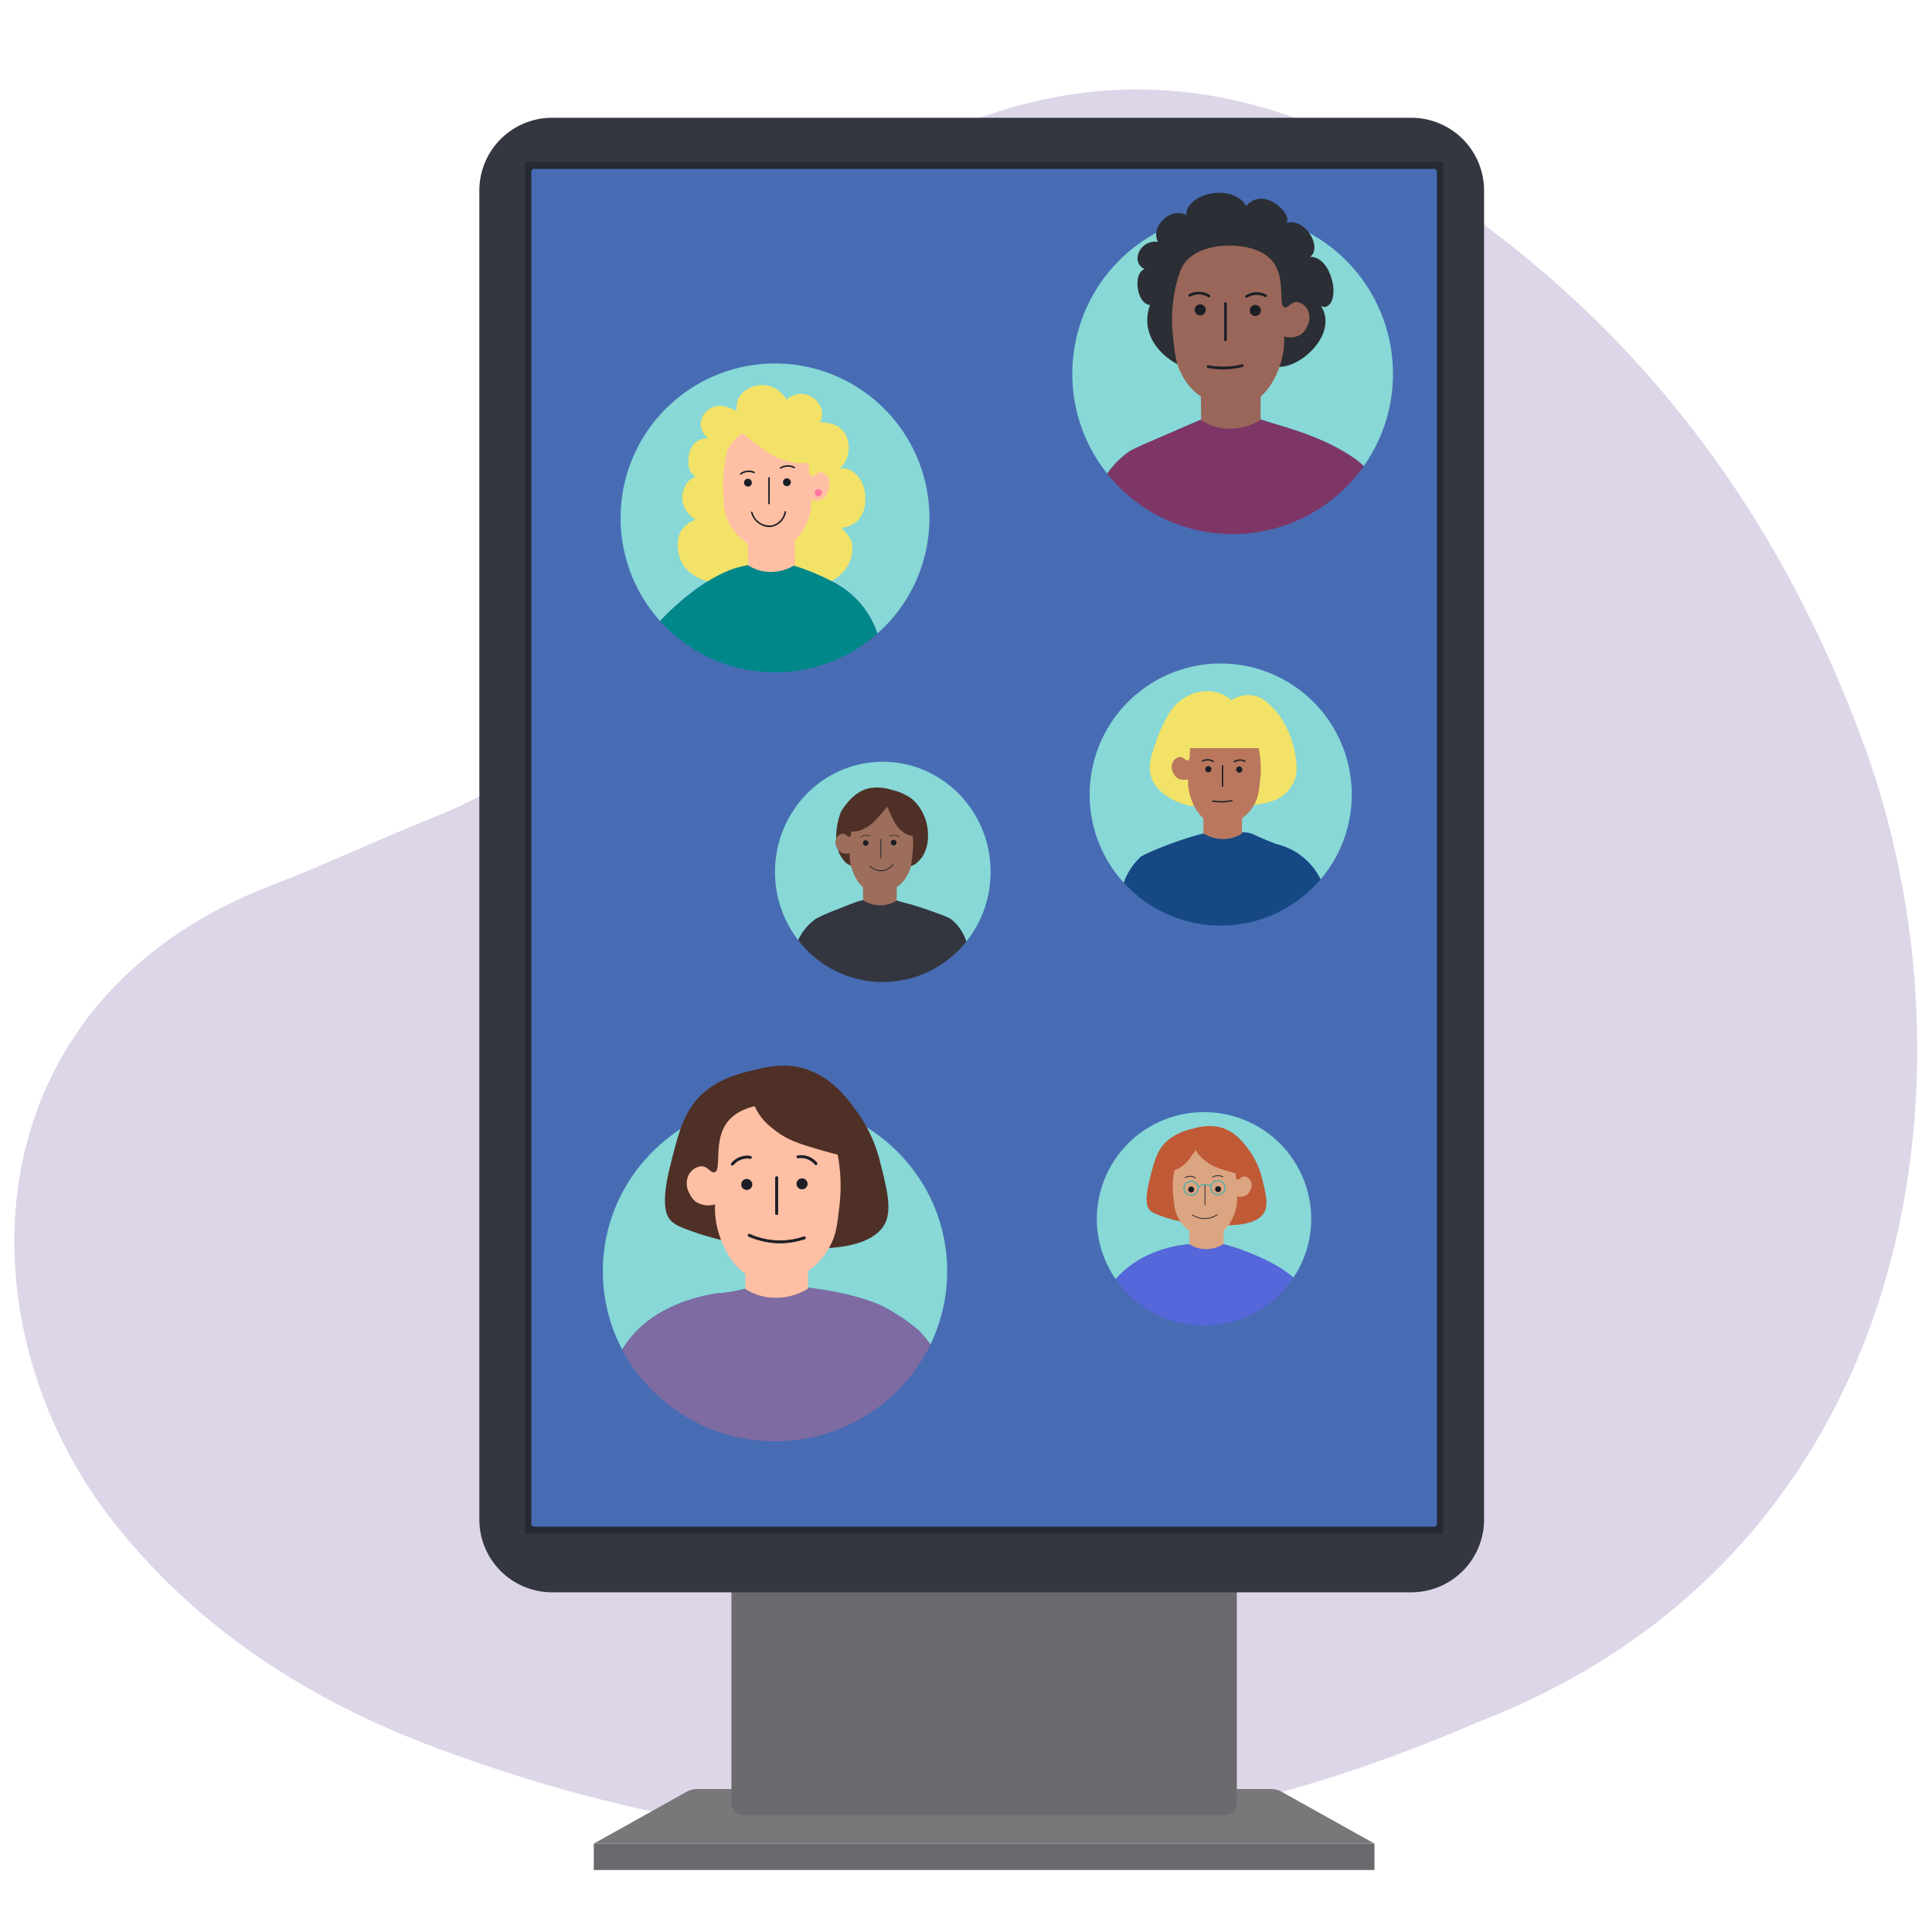 <svg xmlns="http://www.w3.org/2000/svg" xmlns:xlink="http://www.w3.org/1999/xlink" width="540" height="540" viewBox="0 0 540 540">
  <defs>
    <clipPath id="clip-path">
      <rect id="Rectangle_2" data-name="Rectangle 2" width="531.879" height="489.68" fill="#ddd6e9"/>
    </clipPath>
    <clipPath id="clip-path-2">
      <rect id="Rectangle_6" data-name="Rectangle 6" width="280.826" height="489.762" fill="none"/>
    </clipPath>
    <clipPath id="clip-path-3">
      <rect id="Rectangle_5" data-name="Rectangle 5" width="280.826" height="489.764" fill="none"/>
    </clipPath>
    <clipPath id="clip-path-4">
      <rect id="Rectangle_3" data-name="Rectangle 3" width="256.598" height="383.468" fill="none"/>
    </clipPath>
    <clipPath id="clip-path-5">
      <path id="Path_1360" data-name="Path 1360" d="M0-81.888H89.623v-95.394H0Z" transform="translate(0 177.282)" fill="none"/>
    </clipPath>
    <clipPath id="clip-path-6">
      <path id="Path_1387" data-name="Path 1387" d="M0-62.882H73.254v-73.254H0Z" transform="translate(0 136.136)" fill="none"/>
    </clipPath>
    <clipPath id="clip-path-8">
      <path id="Path_1377" data-name="Path 1377" d="M0-51.167H59.928v-59.606H0Z" transform="translate(0 110.773)" fill="none"/>
    </clipPath>
    <clipPath id="clip-path-9">
      <path id="Path_1405" data-name="Path 1405" d="M0-31.134H60.253V-92.7H0Z" transform="translate(0 92.702)" fill="none"/>
    </clipPath>
    <clipPath id="clip-path-10">
      <path id="Path_1419" data-name="Path 1419" d="M0-48.079H86.325V-134.4H0Z" transform="translate(0 134.404)" fill="none"/>
    </clipPath>
    <clipPath id="clip-path-11">
      <path id="Path_1436" data-name="Path 1436" d="M0-112.429H96.233V-217.412H0Z" transform="translate(0 217.412)" fill="none"/>
    </clipPath>
    <clipPath id="clip-SID25_-_Video_screens_-_Page_image_O4">
      <rect width="540" height="540"/>
    </clipPath>
  </defs>
  <g id="SID25_-_Video_screens_-_Page_image_O4" data-name="SID25 - Video screens - Page image O4" clip-path="url(#clip-SID25_-_Video_screens_-_Page_image_O4)">
    <g id="Group_4" data-name="Group 4" transform="translate(4 25)">
      <g id="Group_3" data-name="Group 3" clip-path="url(#clip-path)">
        <path id="Path_2" data-name="Path 2" d="M408.37,456.632c123.717-47.347,142.467-180.959,108.562-273.649C492.6,116.476,451.6,62.551,391.4,24.536,354.54,1.262,314.788-7.432,272.035,7.137c-29.8,10.156-49.3,31.168-60.909,59.6-8.426,20.626-15.5,41.808-23.072,62.779-12.665,35.081-35.841,59.971-70.7,73.867-15.263,6.085-30.126,13.188-45.459,19.072C-12.974,255.014-16.04,345.351,28.115,400.931,51.881,430.847,82.964,450.488,118,463.573c95.274,35.582,190.323,36.225,290.372-6.941" transform="translate(0 0.001)" fill="#ddd6e9"/>
      </g>
    </g>
    <g id="Group_11" data-name="Group 11" transform="translate(133.977 32.918)">
      <g id="Group_10" data-name="Group 10" clip-path="url(#clip-path-2)">
        <g id="Group_9" data-name="Group 9" transform="translate(0 -0.001)">
          <g id="Group_8" data-name="Group 8" clip-path="url(#clip-path-3)">
            <path id="Path_3" data-name="Path 3" d="M311.849,1382.764H93.647l25.979-14.5a5.974,5.974,0,0,1,2.9-.746H282.965a5.974,5.974,0,0,1,2.9.746Z" transform="translate(-61.659 -900.393)" fill="#78777a"/>
            <path id="Path_4" data-name="Path 4" d="M344.172,1247.862H209.627a3.359,3.359,0,0,1-3.359-3.359V1174.8H347.531V1244.5a3.359,3.359,0,0,1-3.359,3.359" transform="translate(-135.81 -773.503)" fill="#6b696d"/>
            <path id="Path_5" data-name="Path 5" d="M260.545,412.134H20.28A20.34,20.34,0,0,1,0,391.853V20.276A20.34,20.34,0,0,1,20.28,0H260.545a20.34,20.34,0,0,1,20.28,20.28V391.853a20.34,20.34,0,0,1-20.28,20.28" transform="translate(0 0.004)" fill="#343740"/>
            <g id="Group_7" data-name="Group 7" transform="translate(12.79 12.305)" opacity="0.6">
              <g id="Group_6" data-name="Group 6">
                <g id="Group_5" data-name="Group 5" clip-path="url(#clip-path-4)">
                  <path id="Path_6" data-name="Path 6" d="M293.314,419.491H38.172a.728.728,0,0,1-.728-.728V36.752a.728.728,0,0,1,.728-.728H293.314a.728.728,0,0,1,.728.728v382.01a.728.728,0,0,1-.728.728" transform="translate(-37.444 -36.023)" fill="#1c1f27"/>
                </g>
              </g>
            </g>
            <path id="Path_7" data-name="Path 7" d="M42.566,420.613V42.581a.725.725,0,0,1,.725-.725H294.94a.725.725,0,0,1,.725.725V420.613a.725.725,0,0,1-.725.725H43.291a.725.725,0,0,1-.725-.725" transform="translate(-28.026 -27.557)" fill="#476cb4"/>
            <rect id="Rectangle_4" data-name="Rectangle 4" width="218.202" height="7.393" transform="translate(31.988 482.371)" fill="#6b696d"/>
          </g>
        </g>
      </g>
    </g>
    <g id="Group_42604" data-name="Group 42604" transform="translate(299.717 53.891)">
      <g id="Group_42603" data-name="Group 42603" transform="translate(0)" clip-path="url(#clip-path-5)">
        <g id="Group_42588" data-name="Group 42588" transform="translate(0 5.77)">
          <path id="Path_1345" data-name="Path 1345" d="M-12.933-57.65c1.443-1.1,2.4-1.526,9.823-4.741,3.224-1.4,7.249-3.137,11.909-5.138.128-.058.375-.168.69-.287,3.827-1.444,6.291.1,10.587-.048a16.065,16.065,0,0,1,2.821.182,12.877,12.877,0,0,1,2.083.55c3.009,1.054,5.307,1.592,8.863,2.778,0,0,3.08.981,6.3,2.32a55.9,55.9,0,0,1,11.022,5.908,27.686,27.686,0,0,1,2.278,1.945A44.6,44.6,0,0,0,61.624-80a44.812,44.812,0,0,0-44.812-44.812A44.812,44.812,0,0,0-28-80,44.617,44.617,0,0,0-18.241-52.08a25.19,25.19,0,0,1,5.308-5.569" transform="translate(27.999 124.808)" fill="#87d8d6"/>
        </g>
        <g id="Group_42589" data-name="Group 42589" transform="translate(9.758 62.14)">
          <path id="Path_1346" data-name="Path 1346" d="M-30.09-28.546a44.757,44.757,0,0,0,36.632-19,27.788,27.788,0,0,0-2.279-1.946A55.885,55.885,0,0,0-6.759-55.4c-3.219-1.339-6.3-2.32-6.3-2.32-3.556-1.186-5.854-1.725-8.863-2.778A12.878,12.878,0,0,0-24-61.044a16.064,16.064,0,0,0-2.82-.182c-4.3.144-6.761-1.4-10.588.048-.315.119-.562.229-.69.288-4.66,2-8.685,3.741-11.909,5.137-7.422,3.215-8.381,3.646-9.824,4.741a25.226,25.226,0,0,0-5.308,5.569,44.726,44.726,0,0,0,35.053,16.9" transform="translate(65.143 61.8)" fill="#7e3667"/>
        </g>
        <g id="Group_42590" data-name="Group 42590" transform="translate(18.204 0)">
          <path id="Path_1347" data-name="Path 1347" d="M-35.041-7.527c6.269-3.262,13,9.459,4.953,9.943,7.956-4.657,12.035,12.63,6.386,13.228a4.294,4.294,0,0,1-2.775-2.537c9.942,8.84-6.088,22.309-12.027,18.585-8.689-1.766-4.049-14.078-8.755-18.826-1.28-2.036-5.687-.507-5.387,2.177-.563,3.241,8.4,9.781,2.9,13.355-.637,12.166-28.287,2.561-22.6-13.351-3.6-.171-4.968-8.655-1.537-10.04-4.162-2.084-1.025-8.4,3.742-7.563-1.2-2.615,0-4.813,1.683-6.429,2.769-2.684,7.6-1.775,6.418.444a6.158,6.158,0,0,1,.165-3.355c2.843-5.29,13.394-6.157,16.4-.687,5.445-6.457,14.707,4.23,10.436,5.057" transform="translate(75.861 16.296)" fill="#2b2e34"/>
        </g>
        <g id="Group_42591" data-name="Group 42591" transform="translate(35.917 54.787)">
          <path id="Path_1348" data-name="Path 1348" d="M-14.418-.224h0c0,.009-.04.018-.04.018-.025.005-.046,2.278-.058,8.4a16.123,16.123,0,0,1-11.2,2.24A15.622,15.622,0,0,1-31.121,8.3s-.012-2.324-.045-4.391c-.017-1.037-.039-2.542-.048-4.391l16.8.259Z" transform="translate(31.215 0.484)" fill="#996659"/>
        </g>
        <g id="Group_42592" data-name="Group 42592" transform="translate(27.9 14.746)">
          <path id="Path_1349" data-name="Path 1349" d="M-2.159-30.671a16.906,16.906,0,0,0,8.3,8.062,14.1,14.1,0,0,0,9.311.914c8.337-2.334,10.56-12.91,10.821-14.264a20.86,20.86,0,0,0,.344-5.024,5.869,5.869,0,0,0,4.658-.559,4.373,4.373,0,0,0,.835-.747A8.148,8.148,0,0,0,33.146-44a5.032,5.032,0,0,0,.239-4.039,4.1,4.1,0,0,0-3.152-2.57c-1.762-.1-2.46,1.713-3.434,1.515-1.9-.386.276-7.537-2.975-12.311-3.5-5.14-11.531-5.013-12.98-4.991-1.083.017-9.074.144-12.43,5.487a9.161,9.161,0,0,0-.783,1.567c-.3.819-.723,2.054-1.119,3.584A42.8,42.8,0,0,0-4.353-40.2c.524,4.528.774,6.793,2.2,9.522Z" transform="translate(4.675 66.402)" fill="#996659"/>
        </g>
        <g id="Group_42593" data-name="Group 42593" transform="translate(49.6 31.341)">
          <path id="Path_1350" data-name="Path 1350" d="M-1.328,0A1.547,1.547,0,0,0-2.875,1.546,1.547,1.547,0,0,0-1.328,3.094,1.547,1.547,0,0,0,.219,1.546,1.546,1.546,0,0,0-1.328,0" transform="translate(2.875 0)" fill="#1c1e26"/>
        </g>
        <g id="Group_42594" data-name="Group 42594" transform="translate(34.2 31.171)">
          <path id="Path_1351" data-name="Path 1351" d="M-1.328,0A1.546,1.546,0,0,0-2.874,1.546,1.546,1.546,0,0,0-1.328,3.094,1.547,1.547,0,0,0,.22,1.546,1.547,1.547,0,0,0-1.328,0" transform="translate(2.874 0)" fill="#1c1e26"/>
        </g>
        <g id="Group_42595" data-name="Group 42595" transform="translate(48.407 27.888)">
          <path id="Path_1352" data-name="Path 1352" d="M-.238-1.169a.277.277,0,0,1-.278-.276.277.277,0,0,1,.131-.237,5.668,5.668,0,0,1,5.625-.2.277.277,0,0,1,.116.375.277.277,0,0,1-.375.116A5.112,5.112,0,0,0-.09-1.211a.277.277,0,0,1-.146.042" transform="translate(0.516 2.532)" fill="#1c1e26"/>
        </g>
        <g id="Group_42596" data-name="Group 42596" transform="translate(48.313 27.795)">
          <path id="Path_1353" data-name="Path 1353" d="M-2.756-.163A5.556,5.556,0,0,0-5.691.672.182.182,0,0,0-5.75.923h0A.187.187,0,0,0-5.5.981,5.208,5.208,0,0,1-.332.8.183.183,0,0,0-.086.724.183.183,0,0,0-.162.477,5.555,5.555,0,0,0-2.755-.164M-5.6,1.2A.372.372,0,0,1-5.967.826.373.373,0,0,1-5.792.511,5.765,5.765,0,0,1-.074.31a.373.373,0,0,1,.168.5A.372.372,0,0,1-.4.977L-.421.968A5.02,5.02,0,0,0-5.4,1.143a.37.37,0,0,1-.2.056" transform="translate(5.967 0.352)" fill="#1c1e26"/>
        </g>
        <g id="Group_42597" data-name="Group 42597" transform="translate(32.568 27.758)">
          <path id="Path_1354" data-name="Path 1354" d="M-4.83-1.169a.274.274,0,0,1-.146-.042,5.117,5.117,0,0,0-5.074-.178.277.277,0,0,1-.374-.116.277.277,0,0,1,.115-.375,5.673,5.673,0,0,1,5.625.2.277.277,0,0,1,.09.382.276.276,0,0,1-.236.131" transform="translate(10.456 2.53)" fill="#1c1e26"/>
        </g>
        <g id="Group_42598" data-name="Group 42598" transform="translate(32.464 27.663)">
          <path id="Path_1355" data-name="Path 1355" d="M-2.482-.475A5.2,5.2,0,0,1,.261.3.186.186,0,0,0,.512.247.182.182,0,0,0,.455,0h0A5.579,5.579,0,0,0-5.077-.2a.182.182,0,0,0-.076.245.183.183,0,0,0,.108.09A.185.185,0,0,0-4.906.123a5.185,5.185,0,0,1,2.425-.6m2.839,1a.37.37,0,0,1-.2-.056A5.02,5.02,0,0,0-4.818.291.371.371,0,0,1-5.325.149a.372.372,0,0,1,.142-.506l.017-.009a5.768,5.768,0,0,1,5.719.2.372.372,0,0,1-.2.688" transform="translate(5.373 1.029)" fill="#1c1e26"/>
        </g>
        <g id="Group_42599" data-name="Group 42599" transform="translate(42.537 30.704)">
          <path id="Path_1356" data-name="Path 1356" d="M-.238-9.168a.277.277,0,0,1-.277-.277V-19.572a.277.277,0,0,1,.278-.276.277.277,0,0,1,.276.276V-9.445a.277.277,0,0,1-.277.277" transform="translate(0.515 19.848)" fill="#1c1e26"/>
        </g>
        <g id="Group_42600" data-name="Group 42600" transform="translate(42.442 30.595)">
          <path id="Path_1357" data-name="Path 1357" d="M-.319-.174A.182.182,0,0,0-.5.009V10.136a.182.182,0,0,0,.183.181.182.182,0,0,0,.181-.181V.009A.182.182,0,0,0-.319-.173m0,10.682a.373.373,0,0,1-.372-.372V.009A.372.372,0,0,1-.332-.376a.372.372,0,0,1,.385.359V10.136a.373.373,0,0,1-.372.372" transform="translate(0.691 0.376)" fill="#1c1e26"/>
        </g>
        <g id="Group_42601" data-name="Group 42601" transform="translate(37.661 48.043)">
          <path id="Path_1358" data-name="Path 1358" d="M-3.822-1.027a23.135,23.135,0,0,1-4.225-.391.277.277,0,0,1-.223-.323.278.278,0,0,1,.323-.223,22.463,22.463,0,0,0,9.417-.252.277.277,0,0,1,.334.2.277.277,0,0,1-.2.335,23.06,23.06,0,0,1-5.421.648" transform="translate(8.275 2.224)" fill="#1c1e26"/>
        </g>
        <g id="Group_42602" data-name="Group 42602" transform="translate(37.567 47.946)">
          <path id="Path_1359" data-name="Path 1359" d="M-.319-.385a.182.182,0,0,0-.187.176.182.182,0,0,0,.154.186A23.014,23.014,0,0,0,9.255-.281.182.182,0,0,0,9.389-.5a.183.183,0,0,0-.22-.135A22.546,22.546,0,0,1-.286-.382a.171.171,0,0,0-.033,0M3.856.555A23.334,23.334,0,0,1-.387.163a.371.371,0,0,1-.3-.433h0a.374.374,0,0,1,.433-.3A22.348,22.348,0,0,0,9.124-.819a.372.372,0,0,1,.46.255A.372.372,0,0,1,9.329-.1L9.3-.1A23.22,23.22,0,0,1,3.855.555" transform="translate(0.691 0.834)" fill="#1c1e26"/>
        </g>
      </g>
    </g>
    <g id="Group_42636" data-name="Group 42636" transform="translate(304.565 185.447)">
      <g id="Group_42632" data-name="Group 42632" transform="translate(0)" clip-path="url(#clip-path-6)">
        <g id="Group_42623" data-name="Group 42623" transform="translate(0 0)">
          <path id="Path_1378" data-name="Path 1378" d="M-12.367-46.309c4.409-2.409,16.648-6.884,21.539-7.1,12.746.825,5.453-.47,16.27,3.66A18.377,18.377,0,0,1,37.76-39.918a36.471,36.471,0,0,0,8.721-23.711A36.627,36.627,0,0,0,9.854-100.256,36.627,36.627,0,0,0-26.773-63.629a36.492,36.492,0,0,0,9.554,24.668,17.577,17.577,0,0,1,4.853-7.348" transform="translate(26.773 100.256)" fill="#87d8d6"/>
        </g>
        <g id="Group_42624" data-name="Group 42624" transform="translate(16.787 7.713)">
          <path id="Path_1379" data-name="Path 1379" d="M-29.881-4.388a19.4,19.4,0,0,1,3,4.271A27.151,27.151,0,0,1-23.824,9.5c.077.518.117.9.13,1.053a14.294,14.294,0,0,1-.139,3.69,10.293,10.293,0,0,1-3.578,5.408c-1.579,1.253-3.243,1.835-6.4,2.438-3.781.72-9.172.775-16.814.72a15.97,15.97,0,0,1-7.828-2.1c-1.554-.9-4.438-2.559-5.683-5.788-1.276-3.311-.145-6.49,1.5-11.1a37.884,37.884,0,0,1,2.986-6.419A12.786,12.786,0,0,1-54.48-7.931a11.735,11.735,0,0,1,9.009-1.08,10.556,10.556,0,0,1,3.628,2.05,8.862,8.862,0,0,1,6.084-1.329c2.636.476,4.305,2.236,5.879,3.9" transform="translate(64.69 9.499)" fill="#f2e268"/>
        </g>
        <g id="Group_42625" data-name="Group 42625" transform="translate(22.924 15.885)">
          <path id="Path_1380" data-name="Path 1380" d="M-19.964-19.886a10.965,10.965,0,0,1-5.381,5.227,9.147,9.147,0,0,1-6.037.594c-5.407-1.513-6.848-8.372-7.017-9.249a13.571,13.571,0,0,1-.223-3.257,3.791,3.791,0,0,1-3.019-.363,2.746,2.746,0,0,1-.542-.484,5.236,5.236,0,0,1-.672-1.109,3.281,3.281,0,0,1-.155-2.619,2.653,2.653,0,0,1,2.044-1.667c1.142-.065,1.594,1.112,2.226.983,1.232-.251-.178-4.886,1.93-7.982,2.27-3.333,7.472-3.251,8.419-3.236.7.012,5.884.094,8.06,3.558a5.98,5.98,0,0,1,.508,1.017c.195.526.468,1.332.726,2.323a27.829,27.829,0,0,1,.561,10.092c-.342,2.933-.505,4.406-1.427,6.173" transform="translate(43.22 43.053)" fill="#ba775e"/>
        </g>
        <g id="Group_42626" data-name="Group 42626" transform="translate(40.948 28.774)">
          <path id="Path_1381" data-name="Path 1381" d="M-.745,0a.867.867,0,0,0-.867.867.868.868,0,0,0,.867.867A.868.868,0,0,0,.123.867.867.867,0,0,0-.745,0" transform="translate(1.612 0)" fill="#1c1e26"/>
        </g>
        <g id="Group_42627" data-name="Group 42627" transform="translate(32.306 28.678)">
          <path id="Path_1382" data-name="Path 1382" d="M-.744,0a.867.867,0,0,0-.867.867.867.867,0,0,0,.867.867A.868.868,0,0,0,.123.867.867.867,0,0,0-.744,0" transform="translate(1.611)" fill="#1c1e26"/>
        </g>
        <g id="Group_42628" data-name="Group 42628" transform="translate(40.245 26.803)">
          <path id="Path_1383" data-name="Path 1383" d="M-.162-.713A.19.19,0,0,1-.322-.8a.189.189,0,0,1,.061-.26,3.215,3.215,0,0,1,3.189-.112.189.189,0,0,1,.079.255.188.188,0,0,1-.255.079,2.835,2.835,0,0,0-2.814.1.188.188,0,0,1-.1.029" transform="translate(0.351 1.543)" fill="#1c1e26"/>
        </g>
        <g id="Group_42629" data-name="Group 42629" transform="translate(31.355 26.73)">
          <path id="Path_1384" data-name="Path 1384" d="M-2.739-.713a.188.188,0,0,1-.1-.029,2.839,2.839,0,0,0-2.815-.1.189.189,0,0,1-.255-.079.189.189,0,0,1,.079-.255,3.217,3.217,0,0,1,3.19.112.189.189,0,0,1,.061.26.19.19,0,0,1-.16.089" transform="translate(5.929 1.543)" fill="#1c1e26"/>
        </g>
        <g id="Group_42630" data-name="Group 42630" transform="translate(36.951 28.382)">
          <path id="Path_1385" data-name="Path 1385" d="M-.162-5.2A.188.188,0,0,1-.35-5.391v-5.684a.188.188,0,0,1,.188-.189.189.189,0,0,1,.188.189v5.684A.189.189,0,0,1-.162-5.2" transform="translate(0.35 11.264)" fill="#1c1e26"/>
        </g>
        <g id="Group_42631" data-name="Group 42631" transform="translate(34.215 38.116)">
          <path id="Path_1386" data-name="Path 1386" d="M-2.173-.632a13.06,13.06,0,0,1-2.378-.22.189.189,0,0,1-.151-.22.188.188,0,0,1,.22-.151,12.566,12.566,0,0,0,5.27-.14.188.188,0,0,1,.228.139A.188.188,0,0,1,.877-1a12.983,12.983,0,0,1-3.05.365" transform="translate(4.705 1.369)" fill="#1c1e26"/>
        </g>
      </g>
      <path id="Path_1388" data-name="Path 1388" d="M71.328-106.737H49.214V-98.9H71.328Z" transform="translate(-22.732 122.556)" fill="#f2e268"/>
      <g id="Group_42635" data-name="Group 42635" transform="translate(0)" clip-path="url(#clip-path-6)">
        <g id="Group_42633" data-name="Group 42633" transform="translate(9.554 46.848)">
          <path id="Path_1389" data-name="Path 1389" d="M-23.239-22.667A36.539,36.539,0,0,0,4.667-35.584,18.38,18.38,0,0,0-7.65-45.413c-10.818-4.13-3.524-2.835-16.27-3.66-4.891.215-17.13,4.689-21.539,7.1a17.581,17.581,0,0,0-4.852,7.348A36.53,36.53,0,0,0-23.239-22.667" transform="translate(50.312 49.073)" fill="#164984"/>
        </g>
        <g id="Group_42634" data-name="Group 42634" transform="translate(31.723 41.851)">
          <path id="Path_1390" data-name="Path 1390" d="M0-.145H0l.026.012S.056,1.34.064,5.312A10.455,10.455,0,0,0,7.326,6.764a10.139,10.139,0,0,0,3.506-1.383s.008-1.507.031-2.848c.01-.672.024-1.648.03-2.847Z" transform="translate(0 0.313)" fill="#ba775e"/>
        </g>
      </g>
    </g>
    <g id="Group_42622" data-name="Group 42622" transform="translate(306.565 310.848)">
      <g id="Group_42621" data-name="Group 42621" transform="translate(0)" clip-path="url(#clip-path-8)">
        <g id="Group_42605" data-name="Group 42605" transform="translate(0 0)">
          <path id="Path_1361" data-name="Path 1361" d="M-22.185-31.673l1.361-.777,8.171.777A64.958,64.958,0,0,1,1.86-25.849,37.19,37.19,0,0,1,6.927-22.33,29.54,29.54,0,0,0,11.9-38.768a29.884,29.884,0,0,0-29.964-29.8,29.884,29.884,0,0,0-29.964,29.8,29.549,29.549,0,0,0,5.275,16.885c.159-.175.314-.343.463-.5,6.835-7.393,16.085-8.9,20.105-9.286" transform="translate(48.029 68.571)" fill="#87d8d6"/>
        </g>
        <g id="Group_42606" data-name="Group 42606" transform="translate(5.276 36.121)">
          <path id="Path_1362" data-name="Path 1362" d="M-21.193-20.16A29.975,29.975,0,0,0,3.8-33.526a37.163,37.163,0,0,0-5.067-3.519,64.957,64.957,0,0,0-14.512-5.824l-8.171-.777-1.361.777c-4.02.386-13.27,1.892-20.105,9.286l-.463.5A29.971,29.971,0,0,0-21.193-20.16" transform="translate(45.881 43.646)" fill="#5666db"/>
        </g>
        <g id="Group_42607" data-name="Group 42607" transform="translate(13.92 3.861)">
          <path id="Path_1363" data-name="Path 1363" d="M-.586-19.978c.7.937,1.895,1.365,4.254,2.179a43.62,43.62,0,0,0,9.092,1.991l3.179.172c5.5.291,12.6.539,15.339-2.955,1.679-2.145.808-5.626-.238-9.788a22.04,22.04,0,0,0-3.274-7.507c-1.482-2.144-4.171-6.04-8.884-7.1a14.891,14.891,0,0,0-7.24.514A16.242,16.242,0,0,0,4.9-39.452C1.681-36.831.846-33.4-.507-27.934c-1.446,5.888-.455,7.453-.079,7.956" transform="translate(1.268 43.252)" fill="#bf5936"/>
        </g>
        <g id="Group_42608" data-name="Group 42608" transform="translate(25.842 31.892)">
          <path id="Path_1364" data-name="Path 1364" d="M-8.279-.128h0l-.024.01S-8.329,1.193-8.336,4.7A9.265,9.265,0,0,1-14.771,5.99a9,9,0,0,1-3.1-1.225s-.007-1.334-.027-2.521c-.009-.6-.022-1.459-.027-2.52Z" transform="translate(17.924 0.277)" fill="#dba582"/>
        </g>
        <g id="Group_42609" data-name="Group 42609" transform="translate(21.24 8.911)">
          <path id="Path_1365" data-name="Path 1365" d="M-1.24-17.6a9.737,9.737,0,0,0,4.766,4.628,8.1,8.1,0,0,0,5.345.524c4.786-1.339,6.062-7.412,6.211-8.188a11.915,11.915,0,0,0,.2-2.884,3.37,3.37,0,0,0,2.674-.321,2.49,2.49,0,0,0,.477-.429,4.639,4.639,0,0,0,.6-.982,2.89,2.89,0,0,0,.137-2.319,2.353,2.353,0,0,0-1.809-1.477c-1.012-.057-1.412.984-1.97.871-1.091-.223.157-4.327-1.709-7.067C11.665-38.2,7.056-38.124,6.225-38.1c-.622.009-5.209.082-7.136,3.149a5.318,5.318,0,0,0-.449.9c-.173.477-.414,1.18-.643,2.058a24.493,24.493,0,0,0-.5,8.937c.3,2.591.443,3.893,1.26,5.458" transform="translate(2.685 38.109)" fill="#dba582"/>
        </g>
        <g id="Group_42610" data-name="Group 42610" transform="translate(25.55 20.79)">
          <path id="Path_1366" data-name="Path 1366" d="M-.713,0A.831.831,0,0,1,.118.83a.831.831,0,0,1-.831.831A.831.831,0,0,1-1.543.83.83.83,0,0,1-.713,0" transform="translate(1.543)" fill="#1c1e26"/>
        </g>
        <g id="Group_42611" data-name="Group 42611" transform="translate(33.069 20.698)">
          <path id="Path_1367" data-name="Path 1367" d="M-.713,0a.83.83,0,0,1,.83.83.83.83,0,0,1-.83.831A.831.831,0,0,1-1.543.83.83.83,0,0,1-.713,0" transform="translate(1.543)" fill="#1c1e26"/>
        </g>
        <g id="Group_42612" data-name="Group 42612" transform="translate(24.591 17.841)">
          <path id="Path_1368" data-name="Path 1368" d="M-2.559-.551a.1.1,0,0,1-.055-.016A2.793,2.793,0,0,0-5.386-.659.106.106,0,0,1-5.528-.7a.105.105,0,0,1,.044-.142,3,3,0,0,1,2.981.1A.105.105,0,0,1-2.47-.6a.106.106,0,0,1-.089.05" transform="translate(5.54 1.192)" fill="#1c1e26"/>
        </g>
        <g id="Group_42613" data-name="Group 42613" transform="translate(32.222 17.643)">
          <path id="Path_1369" data-name="Path 1369" d="M-.09-.551A.106.106,0,0,1-.179-.6.105.105,0,0,1-.145-.745a3.007,3.007,0,0,1,2.981-.1A.1.1,0,0,1,2.879-.7a.1.1,0,0,1-.142.044A2.8,2.8,0,0,0-.035-.566.1.1,0,0,1-.09-.551" transform="translate(0.195 1.193)" fill="#1c1e26"/>
        </g>
        <g id="Group_42614" data-name="Group 42614" transform="translate(30.121 20.348)">
          <path id="Path_1370" data-name="Path 1370" d="M-.09-4.854a.105.105,0,0,1-.1-.1V-10.4a.1.1,0,0,1,.1-.1.1.1,0,0,1,.1.1v5.446a.1.1,0,0,1-.1.1" transform="translate(0.195 10.509)" fill="#1c1e26"/>
        </g>
        <g id="Group_42615" data-name="Group 42615" transform="translate(26.637 28.527)">
          <path id="Path_1371" data-name="Path 1371" d="M-2.992-1.126a6.406,6.406,0,0,1-3.436-1A.1.1,0,0,1-6.46-2.27.1.1,0,0,1-6.315-2.3,6.2,6.2,0,0,0,.51-2.42a.1.1,0,0,1,.146.027.1.1,0,0,1-.027.145,6.4,6.4,0,0,1-3.62,1.121" transform="translate(6.477 2.438)" fill="#1c1e26"/>
        </g>
        <g id="Group_42616" data-name="Group 42616" transform="translate(26.676 5.006)">
          <path id="Path_1372" data-name="Path 1372" d="M-.566-.269A2.11,2.11,0,0,1,1.341-.431,4.066,4.066,0,0,1,3.172,1.531c.326.613.38.99.723,1.088.379.108.589-.277,1.311-.488a2.249,2.249,0,0,1,1.683.045c.824.5.615,1.839,1.1,1.906.405.062.673-.859,1.132-.8s.392,1.023,1.09,1.374c.607.305,1.054-.265,1.517.052.731.5.183,1.788.912,2.234a6.279,6.279,0,0,0,1.288.119c1.094.062,1.152.055,1.287.119.786.383.9,1.637.923,1.932a3.367,3.367,0,0,1-.6,2.321c-1.047,1.134-3.372.476-6.457-.436-2.968-.877-4.969-1.492-7.03-3.28A8.654,8.654,0,0,1-.915,3.436c-.149-.519-.779-2.851.349-3.7" transform="translate(1.225 0.583)" fill="#bf5936"/>
        </g>
        <g id="Group_42617" data-name="Group 42617" transform="translate(18.06 7.763)">
          <path id="Path_1373" data-name="Path 1373" d="M-.033-6.576a1.271,1.271,0,0,1,.3-1.115,2.469,2.469,0,0,1,1.488-.64c.415-.06.64-.014.765-.188.138-.193-.037-.391-.01-.842a1.357,1.357,0,0,1,.368-.947c.264-.214.467-.058,1.311-.238.635-.132.737-.269.773-.333.126-.218-.036-.379,0-.811a1.208,1.208,0,0,1,.338-.852c.433-.312,1.053.261,1.455-.061a3.844,3.844,0,0,0,.33-.707c.259-.609.266-.643.331-.707.377-.367,1.112-.175,1.284-.13a2.008,2.008,0,0,1,1.192.813c.43.826-.417,2.011-1.564,3.575a10.121,10.121,0,0,1-3.3,3.322A5.207,5.207,0,0,1,2-5.624c-.321-.02-1.774-.138-2.028-.952" transform="translate(0.071 14.236)" fill="#bf5936"/>
        </g>
        <g id="Group_42618" data-name="Group 42618" transform="translate(31.735 18.984)">
          <path id="Path_1374" data-name="Path 1374" d="M-1.827-.27A1.816,1.816,0,0,0-3.641,1.544,1.816,1.816,0,0,0-1.827,3.358,1.816,1.816,0,0,0-.013,1.544,1.816,1.816,0,0,0-1.827-.27m0,3.942A2.13,2.13,0,0,1-3.955,1.544,2.13,2.13,0,0,1-1.827-.584,2.13,2.13,0,0,1,.3,1.544,2.13,2.13,0,0,1-1.827,3.672" transform="translate(3.955 0.584)" fill="#49afaa"/>
        </g>
        <g id="Group_42619" data-name="Group 42619" transform="translate(28.21 20.105)">
          <path id="Path_1375" data-name="Path 1375" d="M-.135-.96A.157.157,0,0,1-.237-1a.157.157,0,0,1-.017-.222,2.381,2.381,0,0,1,1.2-.755,3.728,3.728,0,0,1,2.577.358.157.157,0,0,1,.063.213.156.156,0,0,1-.213.063A3.4,3.4,0,0,0,1.03-1.671a2.075,2.075,0,0,0-1.046.656A.158.158,0,0,1-.135-.96" transform="translate(0.292 2.077)" fill="#49afaa"/>
        </g>
        <g id="Group_42620" data-name="Group 42620" transform="translate(24.202 19.147)">
          <path id="Path_1376" data-name="Path 1376" d="M-1.827-.27A1.816,1.816,0,0,0-3.641,1.544,1.816,1.816,0,0,0-1.827,3.358,1.816,1.816,0,0,0-.013,1.544,1.816,1.816,0,0,0-1.827-.27m0,3.942A2.13,2.13,0,0,1-3.955,1.544,2.13,2.13,0,0,1-1.827-.584,2.131,2.131,0,0,1,.3,1.544,2.131,2.131,0,0,1-1.827,3.672" transform="translate(3.955 0.584)" fill="#49afaa"/>
        </g>
      </g>
    </g>
    <g id="Group_42651" data-name="Group 42651" transform="translate(216.619 212.917)">
      <g id="Group_42650" data-name="Group 42650" transform="translate(0 0)" clip-path="url(#clip-path-9)">
        <g id="Group_42637" data-name="Group 42637" transform="translate(0 0)">
          <path id="Path_1392" data-name="Path 1392" d="M-5.816-22.176A51.46,51.46,0,0,1,.014-24.71c3.876-1.575,5.845-2.366,7.285-2.6,0,0,.768-.124,6.469-.328a8.465,8.465,0,0,1,1.673.1,8.422,8.422,0,0,1,1.236.294c2.653.837,4.374,1.066,9,2.725,3.7,1.326,5.544,1.99,6.212,2.492a13.081,13.081,0,0,1,4.264,6.246,31.067,31.067,0,0,0,6.788-19.464c0-17-13.488-30.784-30.127-30.784S-17.316-52.248-17.316-35.246A31.066,31.066,0,0,0-10.84-16.189a15.331,15.331,0,0,1,5.024-5.987" transform="translate(17.316 66.03)" fill="#87d8d6"/>
        </g>
        <g id="Group_42638" data-name="Group 42638" transform="translate(17.095 7.171)">
          <path id="Path_1393" data-name="Path 1393" d="M-11.668-10.4c-.992.967-1.754,2.261-10.661,2.136-8.415-.12-9.281-.842-10.82-3.024-3.207-4.55-.7-12.328.018-13.363,1.344-1.939,3.646-5.2,7.624-6.1a12.789,12.789,0,0,1,6.214.441A15.388,15.388,0,0,1-13.5-27.717,13.28,13.28,0,0,1-9.1-18.21c.043.9.242,5.062-2.572,7.806" transform="translate(34.741 30.976)" fill="#4f3026"/>
        </g>
        <g id="Group_42639" data-name="Group 42639" transform="translate(6.476 38.387)">
          <path id="Path_1394" data-name="Path 1394" d="M-11.96-11.722a29.824,29.824,0,0,0,23.338-11.32,13.081,13.081,0,0,0-4.264-6.246C6.447-29.791,4.6-30.455.9-31.781c-4.622-1.659-6.343-1.888-9-2.725A8.422,8.422,0,0,0-9.33-34.8,8.464,8.464,0,0,0-11-34.9c-5.7.2-6.469.328-6.469.328-1.44.231-3.409,1.023-7.285,2.6a51.457,51.457,0,0,0-5.829,2.534,15.332,15.332,0,0,0-5.024,5.987A29.838,29.838,0,0,0-11.96-11.722" transform="translate(35.61 34.904)" fill="#34363f"/>
        </g>
        <g id="Group_42640" data-name="Group 42640" transform="translate(24.548 33.812)">
          <path id="Path_1395" data-name="Path 1395" d="M0-.075H0l.023.011c.015,0,.027,1.288.032,4.751A9.122,9.122,0,0,0,6.389,5.953,8.832,8.832,0,0,0,9.447,4.745s.007-1.315.027-2.485C9.482,1.675,9.5.822,9.5-.224L0-.077Z" transform="translate(0.003 0.224)" fill="#9c6e5b"/>
        </g>
        <g id="Group_42641" data-name="Group 42641" transform="translate(16.874 10.981)">
          <path id="Path_1396" data-name="Path 1396" d="M-10.261-10.312a9.567,9.567,0,0,1-4.695,4.561,7.987,7.987,0,0,1-5.269.518c-4.717-1.32-5.974-7.3-6.121-8.07a11.729,11.729,0,0,1-.193-2.841,3.316,3.316,0,0,1-2.635-.315,2.478,2.478,0,0,1-.473-.422,4.563,4.563,0,0,1-.586-.97,2.844,2.844,0,0,1-.134-2.285,2.326,2.326,0,0,1,1.782-1.454c1-.058,1.392.969,1.942.858,1.1-.222-.061-4.359,1.684-6.965,2.224-3.323,9.1-4.136,12.9-1.193a7.56,7.56,0,0,1,1.73,1.917,21.021,21.021,0,0,1,.824,2.47,24.23,24.23,0,0,1,.489,8.8c-.3,2.562-.437,3.842-1.241,5.386Z" transform="translate(30.551 30.705)" fill="#9c6e5b"/>
        </g>
        <g id="Group_42642" data-name="Group 42642" transform="translate(24.572 21.907)">
          <path id="Path_1397" data-name="Path 1397" d="M-.4,0A.783.783,0,0,1,.387.783.783.783,0,0,1-.4,1.565.783.783,0,0,1-1.179.783.783.783,0,0,1-.4,0" transform="translate(1.179 0)" fill="#1c1e26"/>
        </g>
        <g id="Group_42643" data-name="Group 42643" transform="translate(32.377 21.819)">
          <path id="Path_1398" data-name="Path 1398" d="M-.4,0A.783.783,0,0,1,.387.783.783.783,0,0,1-.4,1.565.783.783,0,0,1-1.179.783.783.783,0,0,1-.4,0" transform="translate(1.179 0)" fill="#1c1e26"/>
        </g>
        <g id="Group_42644" data-name="Group 42644" transform="translate(23.873 20.472)">
          <path id="Path_1399" data-name="Path 1399" d="M-.04-.368A.078.078,0,0,1-.1-.4.08.08,0,0,1-.089-.511a2.854,2.854,0,0,1,1.233-.544,2.808,2.808,0,0,1,1.534.164.08.08,0,0,1,.044.1.08.08,0,0,1-.1.044A2.64,2.64,0,0,0,1.172-.9,2.684,2.684,0,0,0,.008-.385.079.079,0,0,1-.04-.368" transform="translate(0.12 1.097)" fill="#1c1e26"/>
        </g>
        <g id="Group_42645" data-name="Group 42645" transform="translate(31.91 20.444)">
          <path id="Path_1400" data-name="Path 1400" d="M-1.409-.318a.085.085,0,0,1-.044-.013,2.68,2.68,0,0,0-1.193-.44,2.664,2.664,0,0,0-1.435.244.08.08,0,0,1-.106-.038A.08.08,0,0,1-4.15-.672,2.834,2.834,0,0,1-2.629-.931a2.841,2.841,0,0,1,1.265.466.08.08,0,0,1,.022.111.081.081,0,0,1-.066.035" transform="translate(4.195 0.948)" fill="#1c1e26"/>
        </g>
        <g id="Group_42646" data-name="Group 42646" transform="translate(29.471 21.618)">
          <path id="Path_1401" data-name="Path 1401" d="M-.054-2.7A.107.107,0,0,1-.16-2.809V-7.941a.106.106,0,0,1,.106-.106.106.106,0,0,1,.106.106v5.132A.107.107,0,0,1-.054-2.7" transform="translate(0.16 8.047)" fill="#1c1e26"/>
        </g>
        <g id="Group_42647" data-name="Group 42647" transform="translate(26.436 28.579)">
          <path id="Path_1402" data-name="Path 1402" d="M-1.626-1A4.97,4.97,0,0,1-4.807-2.3a.107.107,0,0,1,0-.151.107.107,0,0,1,.151,0A4.508,4.508,0,0,0-.746-1.321,4.185,4.185,0,0,0,1.641-2.947a.106.106,0,0,1,.148-.024.106.106,0,0,1,.024.149A4.4,4.4,0,0,1-.7-1.114,4.034,4.034,0,0,1-1.626-1" transform="translate(4.84 2.992)" fill="#1c1e26"/>
        </g>
        <g id="Group_42648" data-name="Group 42648" transform="translate(18.092 9.041)">
          <path id="Path_1403" data-name="Path 1403" d="M-.007-4.5c-.117-.545.525-1.429.525-1.429S7.594-13.854,12.4-13.377a2.665,2.665,0,0,1,1.472,1.214c.464,1.138-.8,2.594-2.494,4.511C9.745-5.807,8.625-4.573,6.64-3.688a6.9,6.9,0,0,1-4.089.7C2.124-3.067.227-3.4-.006-4.5Z" transform="translate(0.021 13.398)" fill="#4f3026"/>
        </g>
        <g id="Group_42649" data-name="Group 42649" transform="translate(31.107 9.274)">
          <path id="Path_1404" data-name="Path 1404" d="M-5.295-5.282a1.647,1.647,0,0,0-.1-1.45c-.383-.66-8.292-9.036-8.506-9a2.713,2.713,0,0,0-1.592.929c-.693,1.015.043,2.605,1.044,4.707.964,2.021,1.63,3.379,3.143,4.537a5.36,5.36,0,0,0,3.4,1.31c.392,0,2.132-.023,2.612-1.04Z" transform="translate(15.765 15.727)" fill="#4f3026"/>
        </g>
      </g>
    </g>
    <g id="Group_42666" data-name="Group 42666" transform="translate(173.456 101.588)">
      <g id="Group_42665" data-name="Group 42665" transform="translate(0)" clip-path="url(#clip-path-10)">
        <g id="Group_42652" data-name="Group 42652">
          <path id="Path_1406" data-name="Path 1406" d="M-48.079-24.04A43.163,43.163,0,0,0-91.242-67.2,43.162,43.162,0,0,0-134.4-24.04,43,43,0,0,0-123.347,4.8,71.289,71.289,0,0,1-114.635-3.1s6.835-5.583,13.6-7.241c.852-.209,1.782-.408,1.782-.408.5-.105.832-.172.832-.172.721-.142,1.208-.225,1.208-.225,1.04-.177,1.733-.264,1.733-.264a43.547,43.547,0,0,1,4.925-.332c.843.141,1.854.338,2.99.621,0,0,1.845.461,3.752,1.134,8.269,2.927,12.2,5.965,12.2,5.965a24.863,24.863,0,0,1,8.5,11c.154.414.311.856.467,1.306A43.049,43.049,0,0,0-48.079-24.04" transform="translate(134.404 67.202)" fill="#87d8d6"/>
        </g>
        <g id="Group_42653" data-name="Group 42653" transform="translate(15.942 6.024)">
          <path id="Path_1407" data-name="Path 1407" d="M-22.172-5.806a10.85,10.85,0,0,1,2.324.218,7.621,7.621,0,0,1,2.6.909,6.466,6.466,0,0,1,2.207,2.257,8.327,8.327,0,0,1,.635,5.73c-.028.123-.052.218-.068.28a6.909,6.909,0,0,1-2.69,3.917c-.695.506.618-1.188,3.266-.046A6.531,6.531,0,0,1-11.09,9.98a9.663,9.663,0,0,1,1.525,6.34,7.91,7.91,0,0,1-1.971,5.231,7.357,7.357,0,0,1-4.682,2.12,19.1,19.1,0,0,1,2.286,2.654c1.294,2.071.695,4.649.5,5.5a10.273,10.273,0,0,1-4.407,6.018c-5.141,3.455-11.176,1.116-11.521.977a13.38,13.38,0,0,1-7.586-8.579c1.847-2.711,3.96-6.883,2.714-10.864-.052-.165-.109-.33-.173-.495a1.779,1.779,0,0,0-1.416-.575,2.444,2.444,0,0,0-1.8.555,3.18,3.18,0,0,0-.8,1.01,5.1,5.1,0,0,0-.41,1.858A7.8,7.8,0,0,0-38.9,23.4c0,.022.007.073.015.132a5.587,5.587,0,0,1,1.027,2.646,5.577,5.577,0,0,1-.213,2.05c-.344,1.356-.6,1.711-.385,2.165.371.767,1.616.442,1.9.933.562.989-2.771,5.356-7.691,7.072-5.843,2.037-13.332.128-16.162-4.308A10.347,10.347,0,0,1-61.776,30.5c-.178-1.032-.715-4.078,1.227-6.587a7.409,7.409,0,0,1,3.6-2.473c-.151-.087-3.681-2.193-3.741-6.08a6.939,6.939,0,0,1,.621-2.931,5.32,5.32,0,0,1,.355-.764,5.08,5.08,0,0,1,2.771-2.28,4.376,4.376,0,0,1-1.728-2.03,5.487,5.487,0,0,1-.268-2.222,7.806,7.806,0,0,1,.4-2.908,5.386,5.386,0,0,1,1.665-2.5A5.222,5.222,0,0,1-53.4-1.351a5.165,5.165,0,0,1-2.132-3.83,5.262,5.262,0,0,1,2.379-4.332,5.723,5.723,0,0,1,4.012-.818,11.877,11.877,0,0,1,3.574,1.376,17.519,17.519,0,0,1,.324-2.929,6.062,6.062,0,0,1,2.981-3.307,7.88,7.88,0,0,1,7.371-.21,9.069,9.069,0,0,1,3.36,3.247,6.121,6.121,0,0,1,3.753-1.6,6.1,6.1,0,0,1,6.1,4.57,5.448,5.448,0,0,1-.5,3.378Z" transform="translate(61.98 16.231)" fill="#f2e268"/>
        </g>
        <g id="Group_42654" data-name="Group 42654" transform="translate(28.674 17.608)">
          <path id="Path_1408" data-name="Path 1408" d="M-.99-15.207a15.88,15.88,0,0,0,3.978,4.685c2.342,1.978,5.165,4.363,8.486,3.89,2.347-.335,3.814-1.936,6.011-4.332a15.233,15.233,0,0,0,4.049-7.2,13.693,13.693,0,0,0,.271-3.966,3.387,3.387,0,0,0,2.046.3,3.524,3.524,0,0,0,2.121-1.326,4.014,4.014,0,0,0,.619-1.5c.35-1.3.609-2.266.177-3.271a2.907,2.907,0,0,0-2.108-1.8c-1.346-.137-1.942,1.352-2.71,1.2-1.53-.312.085-6.081-2.349-9.718-3.05-4.554-12.6-5.978-18-1.664a11.879,11.879,0,0,0-3.2,4.111,40.6,40.6,0,0,0-1.16,10.522c.116,4.615.18,7.155,1.768,10.078Z" transform="translate(2.768 42.512)" fill="#ffbfa5"/>
        </g>
        <g id="Group_42655" data-name="Group 42655" transform="translate(34.503 32.234)">
          <path id="Path_1409" data-name="Path 1409" d="M-.608,0A1.092,1.092,0,0,1,.484,1.092,1.092,1.092,0,0,1-.608,2.184,1.092,1.092,0,0,1-1.7,1.092,1.092,1.092,0,0,1-.608,0" transform="translate(1.7)" fill="#1c1e26"/>
        </g>
        <g id="Group_42656" data-name="Group 42656" transform="translate(45.394 32.113)">
          <path id="Path_1410" data-name="Path 1410" d="M-.608,0A1.092,1.092,0,0,1,.484,1.092,1.092,1.092,0,0,1-.608,2.184,1.092,1.092,0,0,1-1.7,1.092,1.092,1.092,0,0,1-.608,0" transform="translate(1.7)" fill="#1c1e26"/>
        </g>
        <g id="Group_42657" data-name="Group 42657" transform="translate(33.343 29.929)">
          <path id="Path_1411" data-name="Path 1411" d="M-.12-.643A.214.214,0,0,1-.295-.733a.215.215,0,0,1,.048-.3A4.019,4.019,0,0,1,3.73-1.458a.216.216,0,0,1,.11.284.215.215,0,0,1-.283.111,3.587,3.587,0,0,0-3.552.38.217.217,0,0,1-.126.04" transform="translate(0.336 1.798)" fill="#1c1e26"/>
        </g>
        <g id="Group_42658" data-name="Group 42658" transform="translate(44.535 28.437)">
          <path id="Path_1412" data-name="Path 1412" d="M-.12-.557A.216.216,0,0,1-.3-.66a.215.215,0,0,1,.071-.3,4.047,4.047,0,0,1,2.118-.6h.007a4.049,4.049,0,0,1,1.872.468.215.215,0,0,1,.09.291.215.215,0,0,1-.291.09A3.617,3.617,0,0,0,1.89-1.128H1.884A3.613,3.613,0,0,0-.007-.589.214.214,0,0,1-.12-.557" transform="translate(0.336 1.558)" fill="#1c1e26"/>
        </g>
        <g id="Group_42659" data-name="Group 42659" transform="translate(41.272 31.763)">
          <path id="Path_1413" data-name="Path 1413" d="M-.12-4.229a.215.215,0,0,1-.215-.215v-7.163a.215.215,0,0,1,.215-.215.215.215,0,0,1,.215.215v7.163a.215.215,0,0,1-.215.215" transform="translate(0.335 11.822)" fill="#1c1e26"/>
        </g>
        <g id="Group_42660" data-name="Group 42660" transform="translate(36.451 41.271)">
          <path id="Path_1414" data-name="Path 1414" d="M-2.826-2.489A5.476,5.476,0,0,1-7.891-6.544a.215.215,0,0,1,.148-.266.215.215,0,0,1,.267.148A4.9,4.9,0,0,0-1.954-3.016a4.7,4.7,0,0,0,3.426-3.77.216.216,0,0,1,.254-.168.216.216,0,0,1,.168.254A5.13,5.13,0,0,1-1.86-2.6a4.408,4.408,0,0,1-.966.107" transform="translate(7.899 6.958)" fill="#1c1e26"/>
        </g>
        <g id="Group_42661" data-name="Group 42661" transform="translate(54.253 35.137)">
          <path id="Path_1415" data-name="Path 1415" d="M-.568,0A1.019,1.019,0,0,1,.452,1.019,1.02,1.02,0,0,1-.568,2.039,1.02,1.02,0,0,1-1.587,1.019,1.019,1.019,0,0,1-.568,0" transform="translate(1.587)" fill="#ff779e"/>
        </g>
        <g id="Group_42662" data-name="Group 42662" transform="translate(32.799 14.076)">
          <path id="Path_1416" data-name="Path 1416" d="M-14.031-5.421A2.759,2.759,0,0,0-15.4-7.529c-1.193-.724-21.541-7.833-21.867-7.622a4.414,4.414,0,0,0-1.924,2.5c-.329,2,2.233,3.883,5.673,6.344,3.31,2.368,5.566,3.946,9.087,4.639a11.38,11.38,0,0,0,6.84-.383c.66-.276,3.59-1.509,3.562-3.369Z" transform="translate(39.222 15.155)" fill="#f2e268"/>
        </g>
        <g id="Group_42663" data-name="Group 42663" transform="translate(11.057 55.456)">
          <path id="Path_1417" data-name="Path 1417" d="M-28.813-4.3s-3.931-3.038-12.2-5.964c-1.907-.674-3.752-1.134-3.752-1.134-1.136-.283-2.146-.48-2.99-.621a43.7,43.7,0,0,0-4.925.332s-.692.087-1.733.264c0,0-.487.083-1.208.225,0,0-.337.066-.832.171,0,0-.93.2-1.782.408C-65-8.96-71.833-3.376-71.833-3.376a71.29,71.29,0,0,0-8.712,7.905A43.049,43.049,0,0,0-48.439,18.85,42.99,42.99,0,0,0-19.847,8.009c-.156-.45-.313-.891-.467-1.306a24.862,24.862,0,0,0-8.5-11" transform="translate(80.545 12.019)" fill="#008789"/>
        </g>
        <g id="Group_42664" data-name="Group 42664" transform="translate(35.595 49.55)">
          <path id="Path_1418" data-name="Path 1418" d="M-7.329-.113h0L-7.362-.1s-.036,1.789-.046,6.58a12.64,12.64,0,0,1-8.779,1.755,12.268,12.268,0,0,1-4.227-1.672s-.01-1.821-.037-3.44c-.013-.812-.03-1.99-.037-3.438Z" transform="translate(20.488 0.316)" fill="#ffbfa5"/>
        </g>
      </g>
    </g>
    <g id="Group_42684" data-name="Group 42684" transform="translate(168.502 297.848)">
      <g id="Group_42683" data-name="Group 42683" clip-path="url(#clip-path-11)">
        <g id="Group_42667" data-name="Group 42667" transform="translate(0 9.943)">
          <path id="Path_1420" data-name="Path 1420" d="M-11.214-67.688c8.248-7.608,19.965-9.4,22.249-9.559a36.37,36.37,0,0,0,7.747-1.446c.035-.012.231-.08.5-.163a16.055,16.055,0,0,1,1.938-.465,18.557,18.557,0,0,1,3.309-.235c21.316.557,31.8,5.893,31.8,5.893A53.347,53.347,0,0,1,66.55-66.857a35.629,35.629,0,0,1,3.319,3.947,46.846,46.846,0,0,0,4.679-20.463c0-26.245-21.543-47.52-48.117-47.52s-48.116,21.276-48.116,47.52a46.84,46.84,0,0,0,5.4,21.9,28.874,28.874,0,0,1,5.067-6.21" transform="translate(21.685 130.893)" fill="#87d8d6"/>
        </g>
        <g id="Group_42668" data-name="Group 42668" transform="translate(5.404 61.277)">
          <path id="Path_1421" data-name="Path 1421" d="M-45.742-46.806A48.169,48.169,0,0,0-2.3-73.864a35.628,35.628,0,0,0-3.319-3.947,53.317,53.317,0,0,0-10.219-6.806s-10.485-5.336-31.8-5.893a18.56,18.56,0,0,0-3.309.235,16.06,16.06,0,0,0-1.938.465c-.27.083-.466.151-.5.163A36.4,36.4,0,0,1-61.139-88.2c-2.283.159-14,1.951-22.248,9.559a28.877,28.877,0,0,0-5.068,6.21A48.185,48.185,0,0,0-45.742-46.806" transform="translate(88.455 90.513)" fill="#7e6ba1"/>
        </g>
        <g id="Group_42669" data-name="Group 42669" transform="translate(17.359 0)">
          <path id="Path_1422" data-name="Path 1422" d="M-1.363-45.9c1.307,1.724,3.533,2.512,7.932,4.013a82.18,82.18,0,0,0,16.953,3.667l5.928.316c10.256.536,23.494.992,28.6-5.442,3.13-3.95,1.506-10.36-.444-18.024A40.317,40.317,0,0,0,51.5-75.193c-2.764-3.95-7.777-11.123-16.567-13.08-5.047-1.124-9.332-.076-13.5.946-3.444.845-8.182,2.036-12.574,5.565-6,4.828-7.554,11.14-10.079,21.21-2.7,10.842-.849,13.726-.147,14.651" transform="translate(2.636 88.758)" fill="#4f3026"/>
        </g>
        <g id="Group_42670" data-name="Group 42670" transform="translate(23.431 10.669)">
          <path id="Path_1423" data-name="Path 1423" d="M-43.025-42.323a18.813,18.813,0,0,1-9.3,8.918A15.975,15.975,0,0,1-62.75-32.394c-9.339-2.581-11.829-14.282-12.121-15.778a22.723,22.723,0,0,1-.385-5.557,6.648,6.648,0,0,1-5.217-.619,4.838,4.838,0,0,1-.936-.825,8.971,8.971,0,0,1-1.16-1.893,5.51,5.51,0,0,1-.268-4.468,4.588,4.588,0,0,1,3.53-2.843c1.973-.111,2.754,1.9,3.846,1.677,2.126-.427-.308-8.337,3.332-13.617,3.92-5.687,12.916-5.546,14.538-5.521,1.213.019,10.163.159,13.923,6.07a9.948,9.948,0,0,1,.877,1.735c.337.906.81,2.272,1.255,3.963a46.869,46.869,0,0,1,.969,17.215c-.586,5.008-.866,7.514-2.459,10.532Z" transform="translate(83.2 81.843)" fill="#ffbfa5"/>
        </g>
        <g id="Group_42671" data-name="Group 42671" transform="translate(38.672 31.676)">
          <path id="Path_1424" data-name="Path 1424" d="M-1.659,0A1.54,1.54,0,0,0-3.208,1.53,1.54,1.54,0,0,0-1.659,3.06,1.54,1.54,0,0,0-.11,1.53,1.54,1.54,0,0,0-1.659,0" transform="translate(3.208)" fill="#1c1e26"/>
        </g>
        <g id="Group_42672" data-name="Group 42672" transform="translate(54.125 31.507)">
          <path id="Path_1425" data-name="Path 1425" d="M-1.659,0A1.54,1.54,0,0,0-3.208,1.53,1.54,1.54,0,0,0-1.659,3.06,1.54,1.54,0,0,0-.11,1.53,1.54,1.54,0,0,0-1.659,0" transform="translate(3.208)" fill="#1c1e26"/>
        </g>
        <g id="Group_42673" data-name="Group 42673" transform="translate(54.228 25.115)">
          <path id="Path_1426" data-name="Path 1426" d="M-5.7-2.764a.314.314,0,0,1-.242-.113,5.11,5.11,0,0,0-4.724-1.791.312.312,0,0,1-.356-.257.309.309,0,0,1,.261-.352,5.738,5.738,0,0,1,5.3,2.01.306.306,0,0,1-.044.434.317.317,0,0,1-.2.07" transform="translate(11.032 5.345)" fill="#1c1e26"/>
        </g>
        <g id="Group_42674" data-name="Group 42674" transform="translate(54.132 25.014)">
          <path id="Path_1427" data-name="Path 1427" d="M-1.329-.663A5.231,5.231,0,0,1,.7-.256a5.214,5.214,0,0,1,1.99,1.48.217.217,0,0,0,.294.029.206.206,0,0,0,.03-.29A5.637,5.637,0,0,0-2.2-1.011a.208.208,0,0,0-.176.237.211.211,0,0,0,.24.173,5.35,5.35,0,0,1,.8-.06M2.853,1.5a.415.415,0,0,1-.321-.151A5.007,5.007,0,0,0-2.1-.4a.414.414,0,0,1-.467-.35.41.41,0,0,1,.341-.46A5.844,5.844,0,0,1,3.174.834a.407.407,0,0,1-.06.576.417.417,0,0,1-.261.092" transform="translate(2.57 1.282)" fill="#1c1e26"/>
        </g>
        <g id="Group_42675" data-name="Group 42675" transform="translate(48.271 31.01)">
          <path id="Path_1428" data-name="Path 1428" d="M-.334-11.407a.31.31,0,0,1-.312-.308V-21.75a.31.31,0,0,1,.312-.309.31.31,0,0,1,.312.309v10.033a.31.31,0,0,1-.312.308" transform="translate(0.646 22.059)" fill="#1c1e26"/>
        </g>
        <g id="Group_42676" data-name="Group 42676" transform="translate(48.168 30.923)">
          <path id="Path_1429" data-name="Path 1429" d="M-.443-.2a.209.209,0,0,0-.21.208V10.041a.209.209,0,0,0,.2.217.209.209,0,0,0,.22-.2.135.135,0,0,0,0-.02V.005A.209.209,0,0,0-.444-.2m0,10.652a.412.412,0,0,1-.414-.409V.005a.413.413,0,0,1,.428-.4.412.412,0,0,1,.4.4V10.04a.412.412,0,0,1-.414.409" transform="translate(0.857 0.39)" fill="#1c1e26"/>
        </g>
        <g id="Group_42677" data-name="Group 42677" transform="translate(41.144 2.108)">
          <path id="Path_1430" data-name="Path 1430" d="M-1.318-.618a3.978,3.978,0,0,1,3.555-.3C4.086-.223,5.219,1.89,5.652,2.7c.609,1.13.709,1.823,1.349,2,.706.2,1.1-.509,2.444-.9a4.245,4.245,0,0,1,3.14.083C14.12,4.8,13.731,7.273,14.633,7.4c.756.114,1.255-1.582,2.111-1.479s.731,1.887,2.033,2.53c1.13.562,1.964-.487,2.828.1,1.362.919.343,3.291,1.7,4.113a11.908,11.908,0,0,0,2.4.219c2.04.114,2.148.1,2.4.22,1.464.7,1.671,3.015,1.72,3.557.027.3.222,2.855-1.111,4.275-1.953,2.088-6.288.877-12.04-.8-5.537-1.615-9.265-2.748-13.11-6.041A15.949,15.949,0,0,1-1.971,6.2C-2.249,5.248-3.424.952-1.32-.62" transform="translate(2.549 1.196)" fill="#4f3026"/>
        </g>
        <g id="Group_42678" data-name="Group 42678" transform="translate(35.883 25.258)">
          <path id="Path_1431" data-name="Path 1431" d="M-.334-2.764a.31.31,0,0,1-.312-.309.3.3,0,0,1,.07-.195,5.737,5.737,0,0,1,5.3-2.01.309.309,0,0,1,.26.353.312.312,0,0,1-.357.256A5.11,5.11,0,0,0-.094-2.878a.313.313,0,0,1-.242.114" transform="translate(0.646 5.346)" fill="#1c1e26"/>
        </g>
        <g id="Group_42679" data-name="Group 42679" transform="translate(35.781 25.158)">
          <path id="Path_1432" data-name="Path 1432" d="M-4.921-.217a5.634,5.634,0,0,0-2.192.44,5.629,5.629,0,0,0-2.152,1.6.206.206,0,0,0,.03.29.217.217,0,0,0,.294-.03A5.212,5.212,0,0,1-4.121.255.21.21,0,0,0-3.889.07a.208.208,0,0,0-.168-.226,5.768,5.768,0,0,0-.866-.065M-9.1,2.363a.411.411,0,0,1-.414-.409A.4.4,0,0,1-9.423,1.7a5.841,5.841,0,0,1,5.4-2.046.41.41,0,0,1,.345.468.409.409,0,0,1-.165.268.415.415,0,0,1-.307.073,5,5,0,0,0-4.63,1.753.413.413,0,0,1-.322.151" transform="translate(9.516 0.42)" fill="#1c1e26"/>
        </g>
        <g id="Group_42680" data-name="Group 42680" transform="translate(39.731 53.297)">
          <path id="Path_1433" data-name="Path 1433" d="M-18.958-.293h0L-19-.273c-.027.007-.049,2.371-.06,8.743a17.164,17.164,0,0,1-11.8,2.33,16.6,16.6,0,0,1-5.7-2.222s-.014-2.419-.049-4.572c-.017-1.078-.041-2.647-.049-4.572l17.708.27Z" transform="translate(36.66 0.566)" fill="#ffbfa5"/>
        </g>
        <g id="Group_42681" data-name="Group 42681" transform="translate(40.598 47.114)">
          <path id="Path_1434" data-name="Path 1434" d="M-9.569-2.625a22.064,22.064,0,0,1-8.747-1.86.307.307,0,0,1-.162-.406.313.313,0,0,1,.41-.16,20.833,20.833,0,0,0,15.122.72.313.313,0,0,1,.388.207.307.307,0,0,1-.192.378A21.722,21.722,0,0,1-9.57-2.625" transform="translate(18.503 5.075)" fill="#1c1e26"/>
        </g>
        <g id="Group_42682" data-name="Group 42682" transform="translate(40.495 47.013)">
          <path id="Path_1435" data-name="Path 1435" d="M-.444-.213a.211.211,0,0,0-.193.125A.207.207,0,0,0-.528.184,22.03,22.03,0,0,0,8.179,2.036,21.7,21.7,0,0,0,14.967.92a.207.207,0,1,0-.133-.393A20.932,20.932,0,0,1-.36-.2.2.2,0,0,0-.443-.213M8.179,2.24A22.241,22.241,0,0,1-.608.372.408.408,0,0,1-.824-.166.416.416,0,0,1-.278-.379,20.733,20.733,0,0,0,14.77.338a.417.417,0,0,1,.543.218.407.407,0,0,1-.221.536.378.378,0,0,1-.06.02A21.91,21.91,0,0,1,8.18,2.238" transform="translate(0.858 0.413)" fill="#1c1e26"/>
        </g>
      </g>
    </g>
  </g>
</svg>
